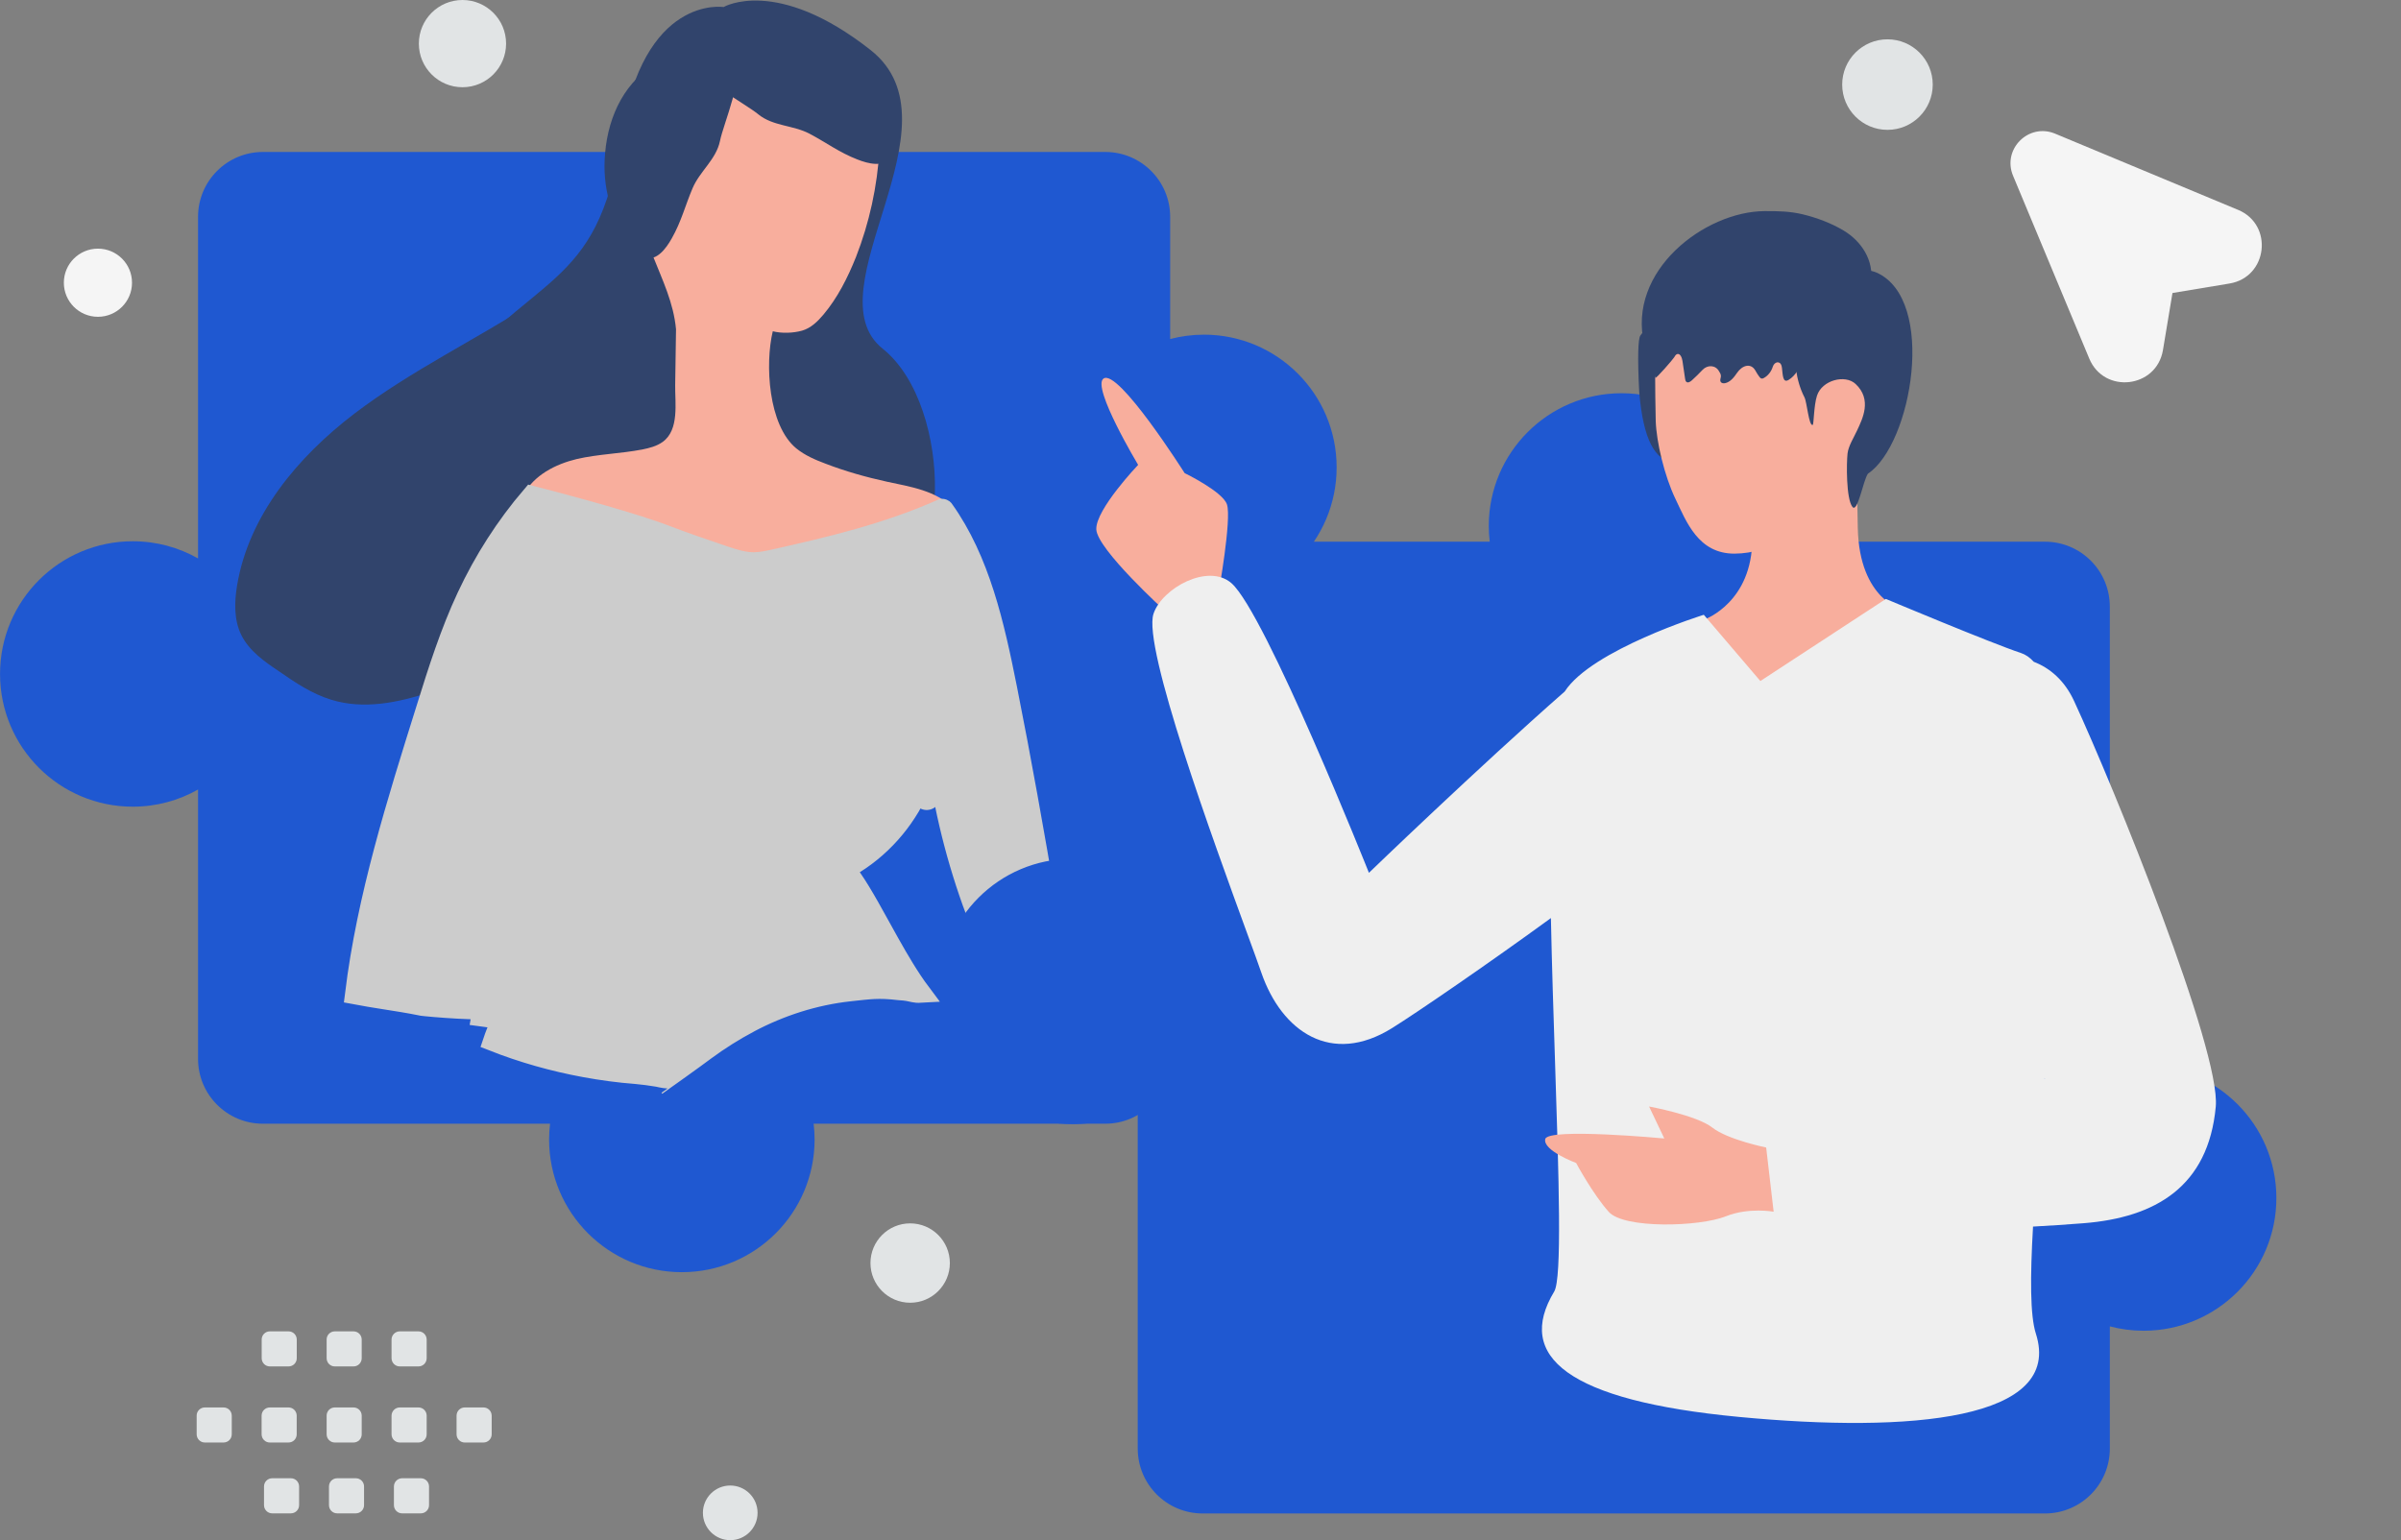 <svg width="120" height="77" viewBox="0 0 120 77" fill="none" xmlns="http://www.w3.org/2000/svg">
<rect x="0" y="0" width="120" height="77" fill="#808080" stroke="none"/>
<path d="M60.171 16.732C59.588 16.732 59.022 16.808 58.484 16.95V10.842C58.484 9.049 57.032 7.597 55.239 7.597H13.142C11.35 7.597 9.898 9.049 9.898 10.842V27.918C8.934 27.373 7.823 27.06 6.637 27.06C2.972 27.06 0.002 30.03 0.002 33.695C0.002 37.36 2.972 40.33 6.637 40.33C7.823 40.33 8.936 40.017 9.898 39.472V52.935C9.898 54.728 11.35 56.18 13.142 56.18H27.491C27.461 56.438 27.443 56.7 27.443 56.967C27.443 60.631 30.413 63.602 34.078 63.602C37.743 63.602 40.713 60.631 40.713 56.967C40.713 56.7 40.695 56.438 40.664 56.18H55.237C57.03 56.18 58.482 54.728 58.482 52.935V29.784C59.021 29.925 59.585 30.001 60.169 30.001C63.834 30.001 66.804 27.03 66.804 23.366C66.804 19.701 63.834 16.731 60.169 16.731L60.171 16.732Z" fill="#1F58D1"/>
<path d="M36.164 0.352C36.164 0.352 32.131 -0.289 31.049 6.83C29.845 14.745 26.633 13.442 21.529 19.868C18.547 23.624 21.685 30.256 28.062 30.123C34.439 29.994 40.198 28.15 43.868 28.94C47.536 29.728 47.739 20.334 44.118 17.435C40.498 14.536 48.215 6.212 43.513 2.503C38.809 -1.204 36.164 0.352 36.164 0.352Z" fill="#31446C"/>
<path d="M12.058 31.743C11.69 30.987 11.713 30.11 11.846 29.29C12.42 25.773 14.886 22.835 17.71 20.681C20.544 18.522 23.787 16.98 26.771 15.045C27.544 14.541 28.32 13.999 29.209 13.726C30.098 13.454 31.13 13.483 31.863 14.056C32.38 14.458 32.681 15.079 32.854 15.7C33.235 17.062 33.089 18.504 32.857 19.884C32.565 21.627 32.139 23.35 31.436 24.951C30.873 26.242 29.958 27.571 28.581 27.824C28.182 29.367 27.363 30.814 26.212 31.92C24.897 33.189 23.229 34.018 21.498 34.599C19.903 35.134 18.16 35.483 16.555 34.983C15.603 34.693 14.764 34.133 13.945 33.562C13.213 33.075 12.454 32.543 12.058 31.742V31.743ZM26.47 29.399L27.411 27.905C27.21 27.926 27.022 27.965 26.831 28.043C26.313 28.267 26.003 29.081 26.47 29.401V29.399Z" fill="#31446C"/>
<path d="M43.916 6.612C43.965 6.877 43.975 7.154 43.955 7.469C43.848 9.312 43.451 11.139 42.779 12.855C42.369 13.877 41.866 14.884 41.154 15.73C40.858 16.08 40.524 16.405 40.086 16.531C39.637 16.656 39.069 16.674 38.623 16.562C38.229 18.191 38.392 21.263 39.799 22.418C40.229 22.767 40.74 22.986 41.251 23.178C42.247 23.562 43.284 23.854 44.322 24.081C45.505 24.336 46.793 24.527 47.623 25.397C47.727 25.504 47.831 25.65 47.789 25.794C47.761 25.887 47.695 25.952 47.614 26.002C46.96 26.532 46.152 26.823 45.344 27.1C43.926 27.581 42.471 27.98 40.99 28.247C39.444 28.526 37.847 28.661 36.28 28.492C35.07 28.354 33.874 28.048 32.776 27.503C31.624 26.932 30.447 26.466 29.254 25.921C28.247 25.457 27.252 24.928 26.162 24.74C26.678 23.76 27.754 23.208 28.826 22.949C29.897 22.702 31.018 22.68 32.101 22.472C32.458 22.399 32.815 22.311 33.122 22.092C33.96 21.486 33.732 20.137 33.745 19.255L33.787 16.461C33.662 15.128 33.112 14.013 32.63 12.793C31.894 10.925 31.741 8.799 32.39 6.885C33.039 4.984 34.514 3.332 36.408 2.662C38.303 1.992 40.578 2.37 42.033 3.762C42.954 4.659 43.707 5.461 43.913 6.611L43.916 6.612Z" fill="#F8AE9D"/>
<path d="M38.09 0.672C39.978 0.461 41.7 1.385 42.975 2.82C44.049 4.022 44.68 5.608 44.647 7.201C44.642 7.428 44.617 7.677 44.488 7.881C44.148 8.371 43.405 8.191 42.85 7.972C41.946 7.623 41.273 7.112 40.454 6.682C39.635 6.252 38.638 6.314 37.905 5.72C37.212 5.147 34.834 3.941 34.771 3.008C34.69 1.867 36.779 0.936 37.654 0.746C37.779 0.707 37.925 0.689 38.09 0.672Z" fill="#31446C"/>
<path d="M32.649 3.254C31.053 4.284 30.303 6.088 30.219 8.006C30.146 9.615 30.66 11.244 31.692 12.459C31.839 12.633 32.016 12.808 32.245 12.886C32.819 13.05 33.28 12.441 33.572 11.922C34.052 11.08 34.252 10.259 34.615 9.408C34.978 8.556 35.79 7.977 35.983 7.052C36.158 6.171 37.238 3.733 36.698 2.969C36.039 2.034 33.832 2.631 33.035 3.037C32.913 3.086 32.79 3.163 32.651 3.256L32.649 3.254Z" fill="#31446C"/>
<path d="M33.504 54.39L33.469 54.341L33.504 54.39ZM26.573 24.788C27.566 25.041 30.773 25.88 32.703 26.55L33.101 26.693C34.144 27.094 35.201 27.455 36.26 27.814L36.265 27.815C36.671 27.948 37.184 28.12 37.718 28.11L37.723 28.109C38.067 28.099 38.402 28.027 38.676 27.966C41.506 27.337 44.38 26.646 47.059 25.451L47.086 25.438C47.094 25.438 47.104 25.439 47.114 25.442C47.125 25.445 47.136 25.45 47.147 25.457L47.173 25.482C48.982 28.019 49.695 31.218 50.333 34.414C51.054 38.029 51.696 41.658 52.312 45.29L52.315 45.297L52.315 45.305C52.332 45.387 52.34 45.445 52.34 45.49C52.34 45.511 52.338 45.525 52.336 45.534L52.335 45.535C52.331 45.538 52.327 45.544 52.318 45.549C52.281 45.575 52.229 45.6 52.143 45.638L52.135 45.641L52.128 45.645C51.177 46.103 50.265 46.528 49.32 46.978C48.27 44.489 47.498 41.871 47.036 39.212L46.732 37.462L46.079 39.114C45.418 40.785 44.224 42.236 42.708 43.182L42.262 43.462L42.563 43.893C43.144 44.725 43.763 45.909 44.446 47.127C44.938 48.004 45.464 48.9 46.015 49.634C45.855 49.643 45.766 49.63 45.687 49.614C45.54 49.584 45.324 49.522 44.946 49.505C43.87 49.378 43.474 49.458 42.468 49.561L42.465 49.562C40.707 49.754 39.004 50.303 37.452 51.126L37.451 51.127C36.684 51.535 35.947 51.999 35.246 52.516L35.243 52.519C34.956 52.735 34.45 53.099 34.013 53.413C33.795 53.569 33.595 53.712 33.45 53.815C33.397 53.853 33.349 53.886 33.312 53.912C33.287 53.91 33.255 53.908 33.218 53.903C33.088 53.884 32.951 53.854 32.894 53.84L32.879 53.837L32.864 53.834L32.327 53.754C32.147 53.73 31.967 53.71 31.786 53.694H31.78C30.93 53.629 30.066 53.512 29.229 53.358C27.663 53.07 26.123 52.636 24.64 52.052C24.661 51.989 24.686 51.918 24.714 51.842C24.776 51.675 24.837 51.526 24.896 51.371C24.924 51.299 24.951 51.227 24.972 51.164C24.989 51.111 25.015 51.029 25.026 50.95L25.025 50.949C25.026 50.948 25.026 50.947 25.026 50.946L24.036 50.813C24.058 50.654 24.149 50.556 24.201 50.513C24.252 50.472 24.297 50.454 24.311 50.449C24.338 50.438 24.346 50.44 24.312 50.445C24.254 50.453 24.151 50.459 24.002 50.462C23.71 50.466 23.311 50.452 22.894 50.429C22.478 50.407 22.053 50.376 21.713 50.347C21.543 50.333 21.395 50.319 21.281 50.307C21.224 50.301 21.177 50.295 21.141 50.291C21.123 50.288 21.108 50.287 21.097 50.286C21.091 50.285 21.086 50.283 21.083 50.283C20.441 50.153 19.797 50.053 19.167 49.954C18.685 49.878 18.211 49.801 17.741 49.712C18.339 44.85 19.825 40.137 21.305 35.41V35.409C21.901 33.492 22.502 31.607 23.329 29.837C24.179 28.017 25.27 26.311 26.573 24.788Z" fill="#CCCCCC" stroke="#CCCCCC"/>
<path d="M28.432 35.108C28.315 35.831 28.159 36.566 28.003 37.29C27.624 38.93 27.137 40.542 26.547 42.118C26.245 42.904 25.93 43.677 25.575 44.449C25.398 44.828 25.221 45.208 25.03 45.588C24.934 45.771 24.84 45.967 24.744 46.151C24.663 46.308 24.569 46.451 24.486 46.595C25.052 46.577 27.851 46.74 28.43 46.787M45.5 34.962C45.868 36.555 46.134 38.164 46.314 39.806L45.5 34.962Z" fill="#CCCCCC"/>
<path d="M28.432 35.108C28.315 35.831 28.159 36.566 28.003 37.29C27.624 38.93 27.137 40.542 26.547 42.118C26.245 42.904 25.93 43.677 25.575 44.449C25.398 44.828 25.221 45.208 25.03 45.588C24.934 45.771 24.84 45.967 24.744 46.151C24.663 46.308 24.569 46.451 24.486 46.595C25.052 46.577 27.851 46.74 28.43 46.787M45.5 34.962C45.868 36.555 46.134 38.164 46.314 39.806" stroke="#CCCCCC" stroke-width="1.38" stroke-miterlimit="10" stroke-linecap="round"/>
<path d="M107.134 53.261C106.552 53.261 105.985 53.337 105.447 53.478V30.327C105.447 28.534 103.995 27.082 102.202 27.082H87.629C87.66 26.824 87.678 26.562 87.678 26.296C87.678 22.631 84.708 19.66 81.043 19.66C77.378 19.66 74.408 22.631 74.408 26.296C74.408 26.562 74.425 26.824 74.456 27.082H60.107C58.315 27.082 56.863 28.534 56.863 30.327V43.79C55.899 43.245 54.788 42.932 53.602 42.932C49.937 42.932 46.967 45.902 46.967 49.567C46.967 53.232 49.937 56.202 53.602 56.202C54.788 56.202 55.901 55.889 56.863 55.344V72.42C56.863 74.213 58.315 75.665 60.107 75.665H102.204C103.996 75.665 105.448 74.213 105.448 72.42V66.312C105.987 66.454 106.552 66.53 107.136 66.53C110.8 66.53 113.771 63.559 113.771 59.895C113.771 56.23 110.8 53.26 107.136 53.26L107.134 53.261Z" fill="#1F58D1"/>
<path d="M85.472 21.033C85.665 21.803 85.409 22.603 84.987 23.276C84.688 23.752 84.273 23.228 83.665 23.143C82.725 23.012 82.13 22.018 81.927 19.596C81.833 17.826 81.877 16.943 81.976 16.789C82.326 16.236 83.228 16.051 83.94 16.104" fill="#31446C"/>
<path fill-rule="evenodd" clip-rule="evenodd" d="M60.902 29.642C60.902 29.642 61.562 25.968 61.324 25.223C61.121 24.581 59.207 23.653 59.207 23.653C59.207 23.653 55.878 18.393 55.149 18.929C54.557 19.363 56.883 23.241 56.883 23.241C56.883 23.241 54.761 25.467 54.792 26.461C54.822 27.456 58.254 30.57 58.254 30.57L60.902 29.642ZM95.119 30.507C95.119 30.507 92.926 29.993 92.851 26.399C92.775 22.806 92.828 21.58 92.828 21.58L87.631 21.492C87.631 21.492 87.579 25.496 87.577 26.945C87.575 30.097 85.233 30.95 85.233 30.95C85.233 30.95 85.427 34.397 89.804 34.644C93.221 34.837 95.121 30.507 95.121 30.507H95.119Z" fill="#F8AE9D"/>
<path fill-rule="evenodd" clip-rule="evenodd" d="M93.305 19.764C95.46 19.681 95.108 22.835 92.871 22.83C92.871 22.83 90.465 27.666 86.69 27.679C84.871 27.686 84.277 26.065 83.731 24.928C83.186 23.791 82.785 22.089 82.752 21.047C82.717 19.936 82.712 16.288 82.712 16.288L93.39 16.283L93.305 19.764Z" fill="#F8AE9D"/>
<path fill-rule="evenodd" clip-rule="evenodd" d="M85.152 30.736C85.152 30.736 79.552 32.483 78.203 34.572C73.855 38.391 68.418 43.636 68.418 43.636C68.418 43.636 63.24 30.64 61.548 29.157C60.39 28.143 58.081 29.397 57.651 30.686C57.1 32.34 60.646 42.046 62.32 46.631C62.645 47.52 62.9 48.214 63.039 48.623C64.061 51.587 66.545 53.285 69.57 51.402C70.789 50.643 74.418 48.156 77.513 45.899C77.562 48.269 77.643 50.764 77.721 53.136C77.909 58.897 78.073 63.918 77.678 64.57C75.727 67.803 78.323 70.023 86.916 70.839C95.509 71.655 103.134 70.986 101.75 66.671C101.461 65.772 101.464 63.837 101.609 61.322C102.451 61.277 103.293 61.222 104.133 61.155C107.72 60.873 110.372 59.332 110.742 55.33C111.002 52.526 105.661 39.37 103.659 35.043C103.19 34.031 102.467 33.401 101.646 33.086C101.455 32.874 101.24 32.723 100.999 32.644C99.527 32.158 94.255 29.944 94.255 29.944L87.982 34.048L85.154 30.736H85.152ZM102.188 53.897L102.203 53.933H102.185L102.188 53.897Z" fill="#EFEFEF"/>
<path fill-rule="evenodd" clip-rule="evenodd" d="M88.27 57.369C88.27 57.369 86.358 56.984 85.574 56.369C84.79 55.755 82.42 55.32 82.42 55.32L83.18 56.918C83.18 56.918 77.367 56.373 77.231 56.945C77.093 57.518 78.773 58.143 78.773 58.143C78.773 58.143 79.603 59.692 80.406 60.589C81.165 61.439 84.936 61.337 86.26 60.808C87.402 60.35 88.645 60.579 88.645 60.579L88.272 57.37L88.27 57.369Z" fill="#F8AE9D"/>
<path d="M92.72 16.43C92.405 16.843 91.85 16.933 91.393 17.015C90.778 17.123 90.475 17.352 90.155 17.963C89.954 18.355 89.751 18.783 89.389 18.995C89.094 19.169 89.104 18.731 89.06 18.39C89.055 18.358 89.05 18.327 89.042 18.296C88.973 18.025 88.684 18.071 88.601 18.338C88.525 18.58 88.361 18.786 88.152 18.9C88.118 18.919 88.082 18.934 88.045 18.927C87.996 18.921 87.957 18.874 87.926 18.831C87.86 18.744 87.793 18.634 87.727 18.517C87.501 18.131 87.073 18.265 86.821 18.635C86.664 18.866 86.478 19.102 86.22 19.156C86.137 19.175 86.033 19.161 85.994 19.08C85.945 18.979 86.022 18.88 86.009 18.776C85.997 18.681 85.958 18.638 85.913 18.557C85.739 18.243 85.335 18.231 85.089 18.494C84.918 18.676 84.738 18.851 84.553 19.02C84.476 19.089 84.36 19.159 84.281 19.089C84.239 19.052 84.227 18.989 84.219 18.929C84.174 18.634 84.132 18.337 84.088 18.041C84.062 17.876 83.974 17.66 83.827 17.701C83.754 17.722 83.712 17.798 83.671 17.868C83.622 17.957 82.748 18.965 82.732 18.888C82.595 18.316 82.316 17.793 82.18 17.221C81.299 13.535 85.207 10.571 88.191 10.555C88.854 10.55 89.461 10.561 90.105 10.717C90.791 10.884 91.518 11.15 92.141 11.525C93.015 12.049 93.677 13.001 93.507 14.137" fill="#31446C"/>
<path d="M90.293 15.24C89.873 15.722 89.761 16.398 89.722 17.037C89.663 18.003 89.743 19.003 90.184 19.86C90.311 20.103 90.403 21.31 90.596 21.244C90.658 21.223 90.648 20.287 90.811 19.784C91.062 19.002 92.222 18.705 92.743 19.198C93.576 19.983 93.087 20.937 92.811 21.531C92.645 21.889 92.384 22.292 92.339 22.67C92.284 23.155 92.266 24.925 92.58 25.337C92.842 25.682 93.121 24.011 93.357 23.682C95.565 22.206 96.797 14.987 93.799 13.632C93.343 13.426 91.936 13.319 91.51 13.582" fill="#31446C"/>
<path fill-rule="evenodd" clip-rule="evenodd" d="M111.854 10.491L102.712 6.682C101.387 6.131 100.058 7.459 100.61 8.785L104.419 17.926C105.163 19.714 107.783 19.412 108.103 17.501L108.578 14.649L111.43 14.174C113.341 13.856 113.643 11.236 111.855 10.49L111.854 10.491Z" fill="#F5F5F5"/>
<path fill-rule="evenodd" clip-rule="evenodd" d="M10.238 70.365H11.174C11.399 70.365 11.583 70.548 11.583 70.774V71.71C11.583 71.935 11.399 72.118 11.174 72.118H10.238C10.012 72.118 9.831 71.935 9.829 71.71V70.774C9.827 70.55 10.011 70.365 10.238 70.365ZM13.484 70.365H14.42C14.646 70.365 14.827 70.548 14.829 70.774V71.71C14.829 71.935 14.646 72.118 14.42 72.118H13.484C13.259 72.118 13.077 71.935 13.075 71.71V70.774C13.075 70.548 13.259 70.366 13.484 70.365ZM16.733 70.365H17.67C17.895 70.365 18.077 70.548 18.078 70.774V71.71C18.078 71.935 17.895 72.118 17.67 72.118H16.733C16.508 72.118 16.326 71.935 16.325 71.71V70.774C16.323 70.55 16.506 70.365 16.733 70.365ZM19.98 70.365H20.916C21.141 70.365 21.323 70.548 21.325 70.774V71.71C21.325 71.935 21.141 72.118 20.916 72.118H19.98C19.754 72.118 19.571 71.935 19.569 71.71V70.774C19.571 70.548 19.754 70.366 19.98 70.365ZM23.227 70.365H24.164C24.389 70.365 24.572 70.548 24.574 70.774V71.71C24.574 71.935 24.389 72.118 24.164 72.118H23.227C23.002 72.118 22.82 71.935 22.819 71.71V70.774C22.819 70.548 23.002 70.366 23.227 70.365ZM13.604 73.905H14.54C14.766 73.905 14.947 74.088 14.949 74.313V75.251C14.949 75.477 14.766 75.658 14.54 75.66H13.604C13.379 75.66 13.195 75.477 13.195 75.251V74.315C13.195 74.09 13.375 73.906 13.601 73.905C13.601 73.905 13.602 73.905 13.604 73.905ZM16.85 73.905H17.786C18.012 73.905 18.194 74.088 18.195 74.313V75.251C18.195 75.477 18.012 75.658 17.786 75.66H16.85C16.625 75.66 16.443 75.477 16.442 75.251V74.315C16.442 74.09 16.622 73.906 16.847 73.905C16.847 73.905 16.849 73.905 16.85 73.905ZM20.096 73.905H21.033C21.258 73.905 21.441 74.088 21.443 74.313V75.251C21.443 75.477 21.258 75.66 21.033 75.66H20.096C19.871 75.66 19.689 75.477 19.688 75.251V74.315C19.688 74.09 19.871 73.906 20.096 73.905ZM16.733 66.561H17.67C17.895 66.561 18.077 66.744 18.078 66.969V67.905C18.078 68.131 17.895 68.314 17.67 68.314H16.733C16.508 68.314 16.326 68.131 16.325 67.905V66.969C16.323 66.746 16.506 66.561 16.733 66.561ZM13.487 66.561H14.423C14.649 66.561 14.831 66.744 14.832 66.969V67.905C14.832 68.131 14.649 68.314 14.423 68.314H13.487C13.262 68.314 13.08 68.131 13.079 67.905V66.969C13.077 66.746 13.26 66.561 13.487 66.561ZM19.98 66.561H20.916C21.141 66.561 21.323 66.744 21.325 66.969V67.905C21.325 68.131 21.141 68.314 20.916 68.314H19.98C19.754 68.314 19.571 68.131 19.569 67.905V66.969C19.571 66.744 19.754 66.562 19.98 66.561Z" fill="#E1E4E5"/>
<path d="M4.895 15.838C5.836 15.838 6.598 15.076 6.598 14.135C6.598 13.194 5.836 12.431 4.895 12.431C3.954 12.431 3.191 13.194 3.191 14.135C3.191 15.076 3.954 15.838 4.895 15.838Z" fill="#F5F5F5"/>
<path d="M45.489 65.13C46.585 65.13 47.473 64.241 47.473 63.146C47.473 62.05 46.585 61.162 45.489 61.162C44.393 61.162 43.505 62.05 43.505 63.146C43.505 64.241 44.393 65.13 45.489 65.13Z" fill="#E1E4E5"/>
<path d="M36.497 77C37.251 77 37.863 76.388 37.863 75.634C37.863 74.88 37.251 74.268 36.497 74.268C35.742 74.268 35.131 74.88 35.131 75.634C35.131 76.388 35.742 77 36.497 77Z" fill="#E1E4E5"/>
<path d="M23.114 4.361C24.318 4.361 25.294 3.385 25.294 2.18C25.294 0.976 24.318 0 23.114 0C21.91 0 20.934 0.976 20.934 2.18C20.934 3.385 21.91 4.361 23.114 4.361Z" fill="#E1E4E5"/>
<path d="M94.334 6.492C95.584 6.492 96.597 5.479 96.597 4.229C96.597 2.979 95.584 1.966 94.334 1.966C93.085 1.966 92.071 2.979 92.071 4.229C92.071 5.479 93.085 6.492 94.334 6.492Z" fill="#E1E4E5"/>
</svg>
